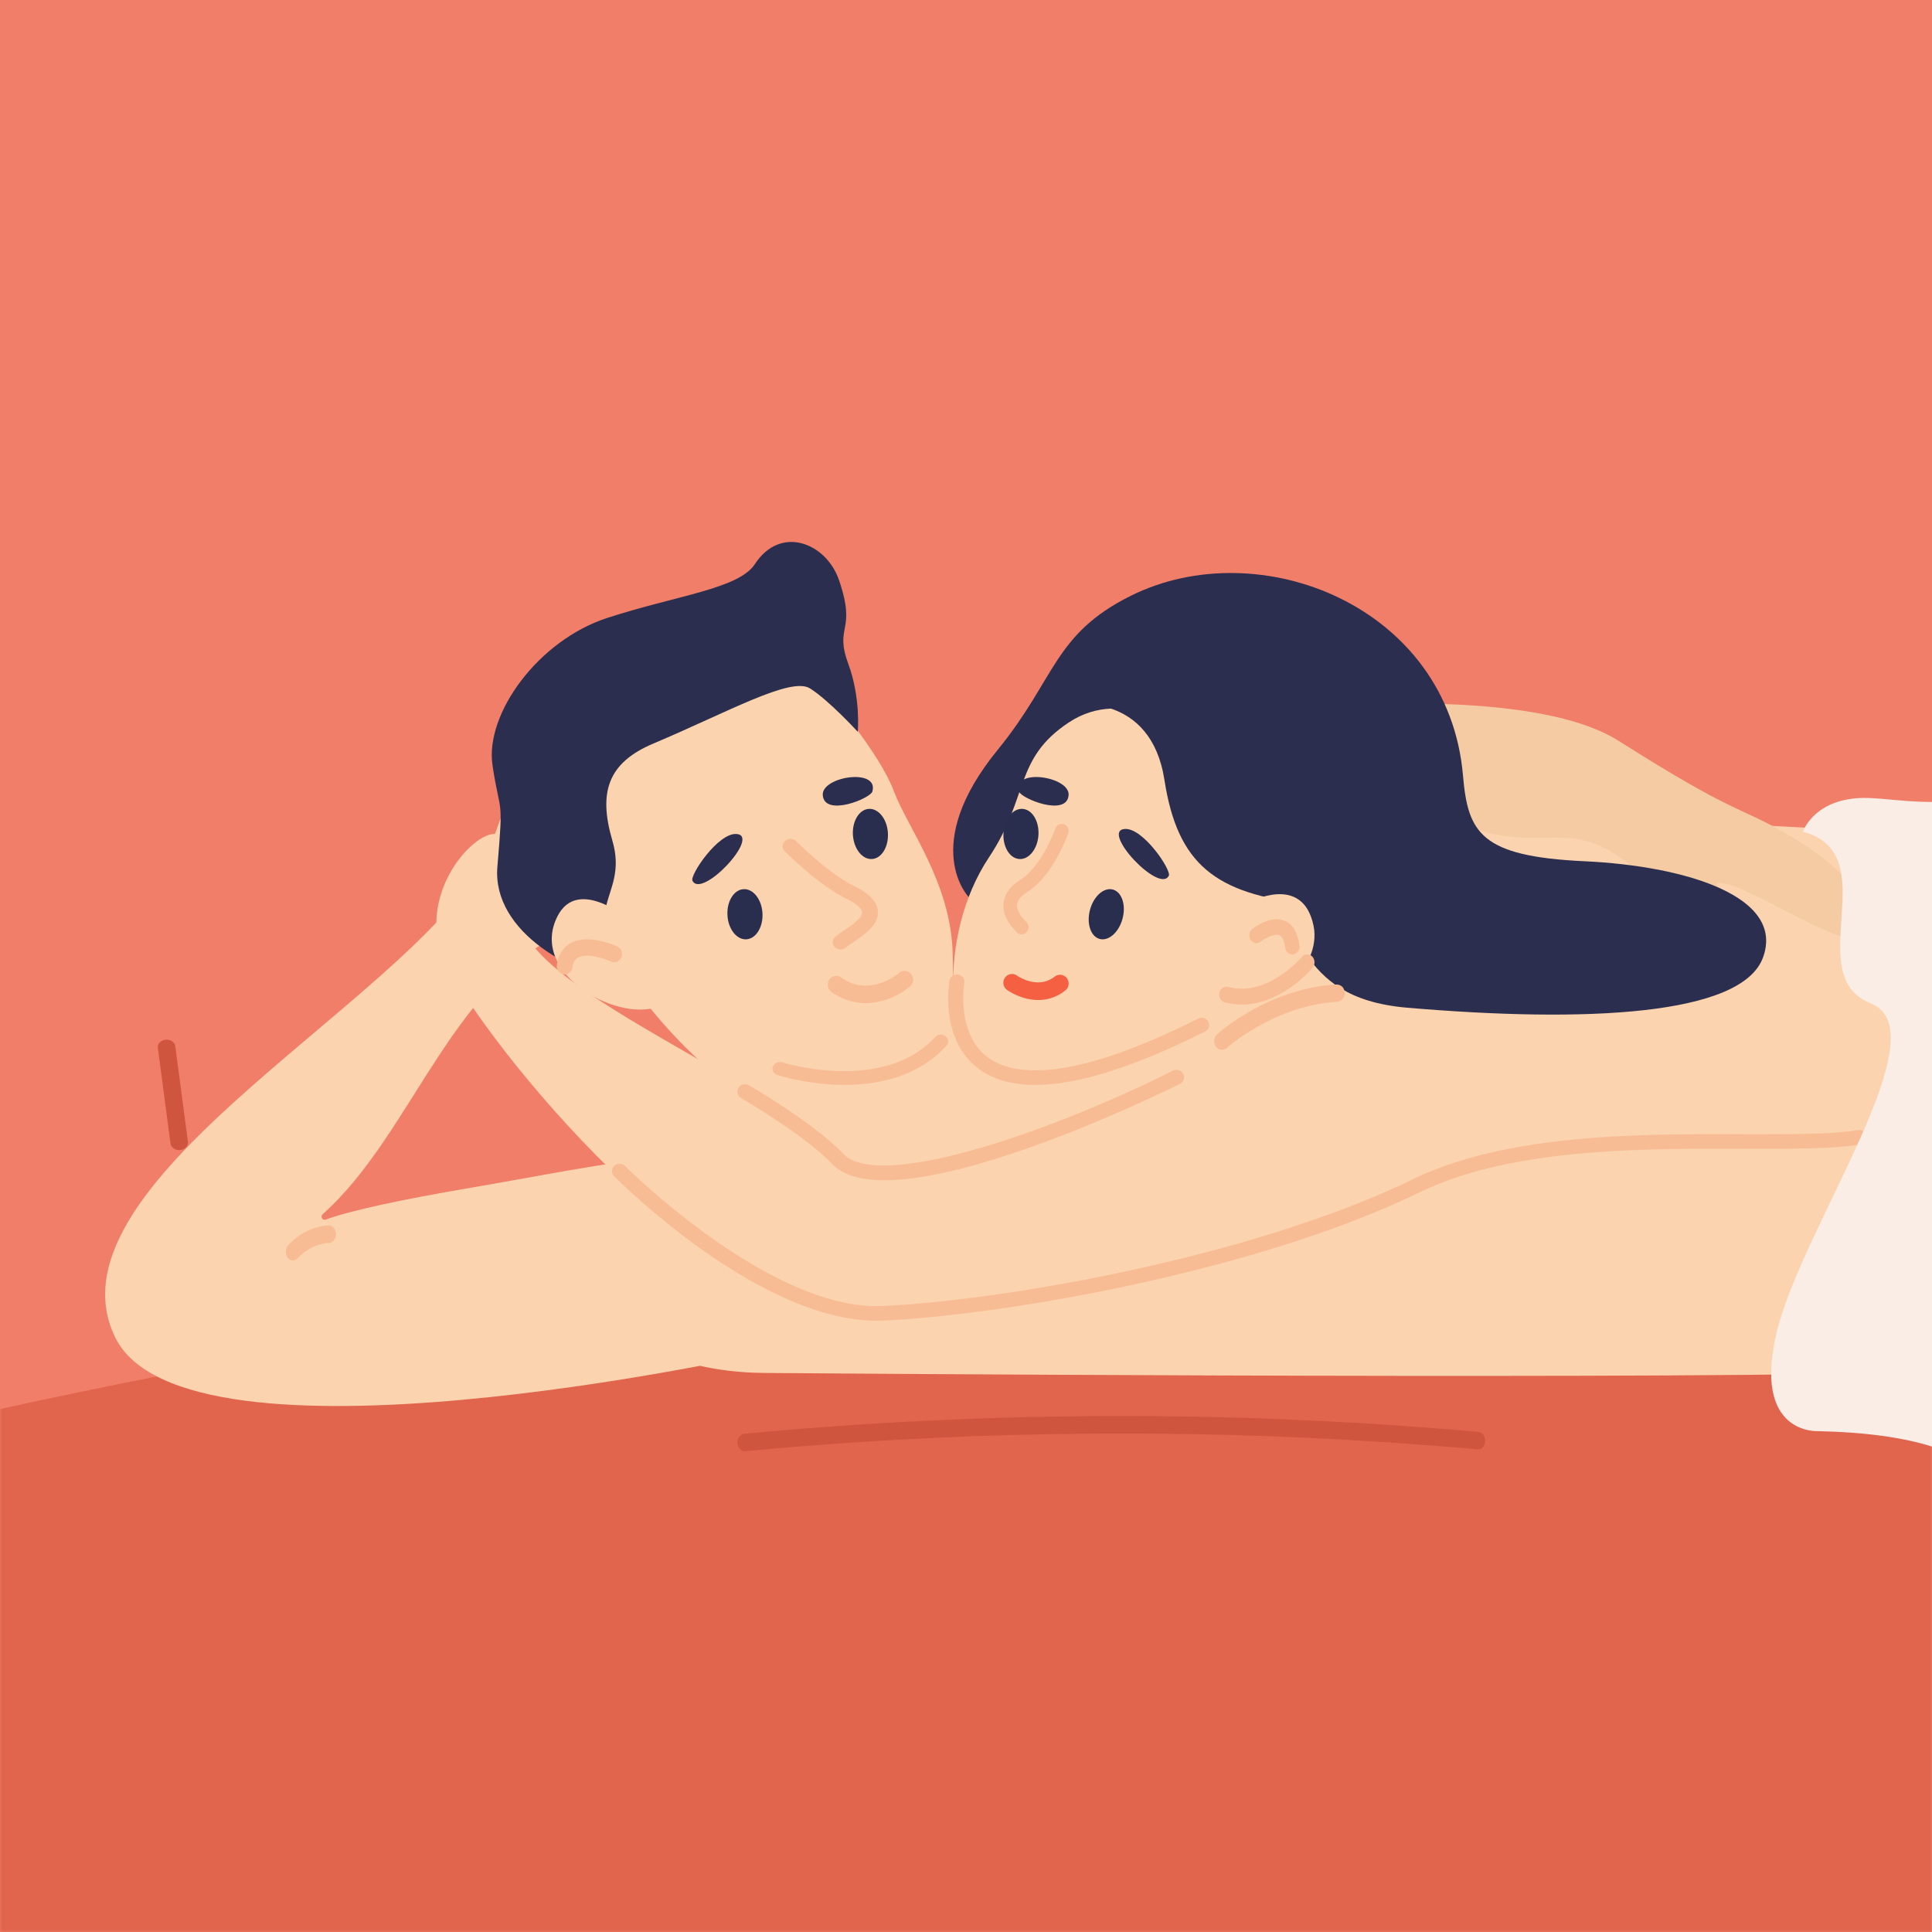 <svg viewBox="0 0 385 385" xmlns="http://www.w3.org/2000/svg" xmlns:xlink="http://www.w3.org/1999/xlink"><defs><path id="path-1" d="M0 0h385v385H0z"/></defs><g id="Symbols" fill="none" fill-rule="evenodd"><g id="Illu-/-Abenteuer"><g id="Group-2"><g id="Group"><mask id="mask-2" fill="#fff"><use xlink:href="#path-1"/></mask><use id="Rectangle" fill="#F07E68" xlink:href="#path-1"/><path d="M-27 287c185.032-44.333 335.032-43.667 450 2 172.452 68.5-9.048 130.5-9.048 130 0-.333-142.988-4.667-428.962-13L-27 287z" id="Path-6" fill="#E1644C" mask="url(#mask-2)"/><path d="M179.499 198.846c25.31-13.912 156.15-1.952 192.504-.43 36.36 1.522 59.728 73.86 2.245 75.182-57.477 1.323-221.752 0-221.752 0-42.022-.28-44.54-36.512-24.042-39.237 20.504-2.719 25.74-21.596 51.045-35.515z" id="Combined-Shape" fill="#FBD3AE" mask="url(#mask-2)"/></g><path d="M222.952 213.116c.012-6.998 45.6-54.787 63.309-52.874 17.715 1.912 67.5 4.477 96.876 5.793.636.029 1.258.081 1.864.156v48.32c-19.014-1.28-42.318 13.114-107.57 27.392-14.056 3.074-27.652-19.771-30.384-25.415-4.296-8.905-24.095-3.372-24.095-3.372z" id="Combined-Shape" fill="#FBD3AE"/><path d="M150.952 269.865s-114.095 25.353-128.026-3.412c-15.304-31.605 63.037-69.183 74.56-97.362 7.189-17.566 7.335-29.888 21.12-40.14 13.792-10.244-6.462 26.9-1.292 39.282 5.177 12.39 16.81 17.512 13.902 20.073-3.055 2.688-8.268-6.71-15.84-3.842-25.218 9.544-32.68 41.112-51.07 57.494-.53.471-.067 1.317.598 1.075 5.28-1.95 16.474-4.204 27.199-6.046 24.242-4.162 31.351-6.089 43.637-6.089 12.285 0 15.212 38.967 15.212 38.967" id="Fill-7" fill="#FBD3AE"/><path d="M296.334 213.177s-1.089-11.216-20.102-12.123c-19.013-.901-97.517 41.67-109.112 28.991-11.595-12.672-49.536-27.976-60.574-41.221-11.051-13.251-5.798-18.17-6.085-20.6-.85-7.275-17.142 6.143-12.763 21.006 3.167 10.78 45.334 66.177 79.886 72.958 34.553 6.787 144.98-22.294 128.75-49.011" id="Fill-13" fill="#FBD3AE"/><path d="M165.882 139.237s9.44 10.956 12.232 18.4c2.787 7.439 11.376 18.178 11.735 32.398.364 14.22.06 20.14-5.944 25.833-6.01 5.691-31.76 7.221-44.63-4.602-12.876-11.817-25.533-30.769-25.32-44.282.212-13.508 39.264-42.425 51.927-27.747" id="Fill-15" fill="#FBD3AE"/><path d="M255.57 141.481s48.594-5.498 66.994 6.162c23.344 14.79 23.776 12.948 32.79 18.146 14.269 8.215 17.511 14.593 16.396 20.11-1.103 5.53-21.302-8.476-27.97-9.79-6.673-1.314 9.637 7.016 3.706 8.375-5.936 1.352-17.297-7.693-22.234-11.794-12.604-10.467-18.187-2.322-32.613-8.043-17.468-6.927-26.306 2.52-30.017 1.206-3.7-1.314-12.214-11.086-7.052-24.372" id="Fill-25" fill="#F5CBA4"/><path d="M193.11 178.838s-10.054-10.118 5.714-29.428c11.572-14.161 11.123-23.024 26.509-30.678 25.64-12.766 63.302 2.04 66.205 35.826.977 11.436 3.54 16.092 24.14 17.063 20.602.96 40.098 7.157 35.629 19.224-4.293 11.576-35.392 12.996-70.88 9.967-23.856-2.04-18.822-18.793-33.206-21.974-25.295-5.596-54.11 0-54.11 0" id="Fill-27" fill="#2B2E4E"/><path d="M240.995 149.538c-4.65-3.961-16.995-12.842-27.978-5.593-10.99 7.25-7.91 14.857-15.956 26.926-10.365 15.53-9.276 40.807 2.48 45.355 11.763 4.555 46.222-7.867 52.023-21.123 5.8-13.256 5.281-32.05-10.57-45.565" id="Fill-29" fill="#FBD3AE"/><path d="M213.952 140.41s15.404-2.303 18.089 14.993c2.61 16.871 10.159 22.689 28.42 24.731 18.263 2.048-12.059-57.183-46.51-39.724" id="Fill-31" fill="#2B2E4E"/><path d="M248.889 179.841s10.699-5.93 12.873 4.66c1.749 8.51-8.909 17.805-18.81 15.257l5.937-19.917z" id="Fill-33" fill="#FBD3AE"/><path d="M217.373 180.776c-.92 2.65-.284 5.43 1.415 6.207 1.703.776 3.828-.738 4.742-3.387.92-2.65.284-5.43-1.414-6.206-1.704-.777-3.828.737-4.743 3.386" id="Fill-35" fill="#292E4E"/><path d="M199.967 165.961c-.177 2.765 1.238 5.1 3.166 5.22 1.921.126 3.621-2.012 3.805-4.77.17-2.759-1.245-5.1-3.167-5.22-1.927-.126-3.634 2.012-3.804 4.77" id="Fill-37" fill="#292E4E"/><path d="M232.915 174.503c.546-1.1-5.096-9.562-8.775-9.311-4.926.337 6.941 13.035 8.775 9.31" id="Fill-39" fill="#2B2E4E"/><path d="M203.057 157.716c.387 1.407 9.527 5.124 9.889.75.305-3.732-11.21-5.503-9.889-.75" id="Fill-41" fill="#2B2E4E"/><path d="M206.895 199.276c-3.37 0-6.056-1.89-6.213-2.01-.781-.552-.96-1.637-.418-2.428a1.706 1.706 0 012.384-.434c.157.112 4.131 2.87 7.55.196a1.71 1.71 0 012.404.336c.57.763.432 1.869-.328 2.45-1.81 1.414-3.686 1.89-5.379 1.89" id="Fill-43" fill="#F46041"/><path d="M257.518 190.186c-.71 0-1.317-.565-1.42-1.348-.115-.932-.395-2.112-1.088-2.429-1.042-.503-3 .615-3.791 1.236-.636.503-1.535.342-1.993-.348-.464-.69-.326-1.658.31-2.161.389-.305 3.785-2.89 6.596-1.585 1.546.715 2.491 2.361 2.806 4.877.109.851-.447 1.628-1.231 1.746-.063.006-.126.012-.189.012" id="Fill-45" fill="#F7BC94"/><path d="M203.597 186.186c-.337 0-.674-.124-.935-.383-1.973-1.939-2.876-3.894-2.685-5.799.179-1.803 1.331-3.392 3.419-4.727 4.278-2.728 6.887-10.093 6.914-10.16a1.362 1.362 0 011.745-.851c.706.27 1.07 1.076.815 1.808-.12.339-2.973 8.363-8.05 11.603-1.332.851-2.05 1.73-2.142 2.615-.12 1.24.94 2.564 1.854 3.465.543.53.565 1.42.054 1.99-.272.293-.63.44-.99.44" id="Fill-47" fill="#F7BC94"/><path d="M247.468 200.186c-1.101 0-2.243-.133-3.414-.442-.776-.215-1.251-1.062-1.06-1.915.191-.846.95-1.377 1.75-1.162 7.829 2.123 14.615-5.876 14.679-5.965.544-.644 1.454-.689 2.051-.114.597.588.638 1.586.104 2.237-.284.341-6.212 7.361-14.11 7.361" id="Fill-49" fill="#F7BC94"/><path d="M206.296 216.186c-4.472 0-8.132-.995-10.974-2.995-8.168-5.738-6.185-17.317-6.096-17.812.132-.77.92-1.322 1.72-1.167.812.138 1.355.88 1.218 1.656-.018.11-1.744 10.337 4.925 15.011 4.962 3.473 16.24 4.928 41.674-7.893.74-.374 1.636-.098 2.018.603a1.415 1.415 0 01-.627 1.944c-14.084 7.094-25.416 10.653-33.858 10.653" id="Fill-51" fill="#F7BC94"/><path d="M243.517 209.186c-.451 0-.902-.214-1.21-.62-.544-.745-.456-1.828.214-2.435.407-.373 10.221-9.152 23.781-9.945 1.034.028 1.604.69 1.648 1.635.043.951-.614 1.758-1.478 1.813-12.508.738-21.866 9.076-21.96 9.159a1.493 1.493 0 01-.995.393" id="Fill-53" fill="#F7BC94"/><path d="M169.047 132.296c-2.869-7.786 1.727-6.22-1.85-16.68-2.545-7.44-11.645-11.064-16.766-3.206-3.235 4.955-15.717 6.256-29.468 10.745-13.752 4.495-24.348 19.117-22.816 29.353 1.532 10.23 2.216 5.65.971 20.206-1.117 13.044 15.375 22.179 27.619 23.286-13.062-15.27-1.197-16.546-4.712-28.507-2.82-9.619-.897-15.493 8.16-19.316 14.88-6.28 27.43-13.399 31.238-10.99 3.803 2.407 9.51 8.642 9.51 8.642s.616-6.757-1.886-13.533z" id="Fill-55" fill="#2B2E4E"/><path d="M125.611 183.445s-10.412-9-14.532-.834c-5.912 11.732 12.968 21.753 20.873 17.631l-6.34-16.797z" id="Fill-57" fill="#FBD3AE"/><path d="M151.94 181.949c.16 2.758-1.258 5.098-3.186 5.231-1.927.133-3.627-1.999-3.789-4.763-.168-2.758 1.257-5.099 3.185-5.225 1.921-.133 3.622 1.999 3.79 4.757" id="Fill-59" fill="#292E4E"/><path d="M176.938 165.961c.17 2.765-1.239 5.1-3.167 5.22-1.927.126-3.621-2.012-3.804-4.77-.177-2.759 1.245-5.1 3.166-5.22 1.921-.126 3.628 2.012 3.805 4.77" id="Fill-61" fill="#292E4E"/><path d="M137.989 175.503c-.547-1.1 5.095-9.562 8.775-9.311 4.925.337-6.942 13.035-8.775 9.31" id="Fill-63" fill="#2B2E4E"/><path d="M173.846 157.716c-.393 1.407-9.533 5.124-9.888.75-.306-3.732 11.21-5.503 9.888-.75" id="Fill-65" fill="#2B2E4E"/><path d="M172.481 199.897c-2.191 0-4.532-.61-6.805-2.247-.767-.553-.957-1.652-.414-2.443a1.671 1.671 0 012.361-.427c5.612 4.067 11.298-.693 11.542-.896.72-.623 1.778-.518 2.389.217a1.78 1.78 0 01-.204 2.457c-1.717 1.484-5.062 3.339-8.869 3.339" id="Fill-67" fill="#F7BC94"/><path d="M112.521 194.186c-1.072-.137-1.674-.961-1.554-1.857.338-2.504 1.63-3.74 2.652-4.334 3.473-2.02 8.808.346 9.404.627.79.367 1.141 1.334.796 2.158-.35.824-1.272 1.196-2.069.83-1.14-.53-4.834-1.798-6.614-.752-.376.21-.897.654-1.06 1.916-.113.817-.783 1.412-1.555 1.412" id="Fill-69" fill="#F7BC94"/><path d="M167.51 189.186c-.415 0-.83-.15-1.145-.45-.592-.578-.566-1.49.063-2.045.421-.364 1.044-.791 1.743-1.26 1.485-.999 3.719-2.5 3.63-3.661-.056-.74-1.157-1.698-3.026-2.622-5.833-2.894-12.15-9.277-12.415-9.548-.585-.59-.535-1.502.107-2.039a1.68 1.68 0 012.228.098c.056.064 6.223 6.29 11.577 8.947 3.002 1.49 4.53 3.113 4.67 4.967.207 2.744-2.75 4.737-4.909 6.186-.572.387-1.088.728-1.44 1.034a1.632 1.632 0 01-1.083.393" id="Fill-71" fill="#F7BC94"/><path d="M140.952 212.643s12.6 5.993 5.185 16.042c-7.428 10.054 43.047 2.643 43.815-16.042l-2.462-8.457-46.538 8.457z" id="Fill-73" fill="#FBD3AE"/><path d="M174.705 263.186c-23.439 0-51.145-27.62-52.338-28.815a1.401 1.401 0 01.06-2.048c.604-.557 1.584-.523 2.156.052.274.284 27.992 27.91 50.122 27.91.408 0 .822-.006 1.224-.03 24.674-1.171 73.743-9.782 105.601-25.246 18.69-9.07 44.96-9.07 65.975-8.982 9.376.006 17.406.04 22.666-.812.864-.163 1.613.388 1.76 1.177.14.795-.42 1.544-1.249 1.672-5.522.899-13.722.87-23.183.864-20.784-.087-46.554-.087-64.593 8.663-32.248 15.655-81.883 24.377-106.819 25.566-.463.023-.925.03-1.382.03" id="Fill-75" fill="#F7BC94"/><path d="M176.288 235.186c-4.575 0-8.264-.941-10.479-3.255-5.57-5.825-17.99-13.04-18.118-13.117a1.46 1.46 0 01-.528-2.025c.43-.704 1.371-.929 2.081-.515.522.296 12.925 7.506 18.786 13.632 7.366 7.695 42.857-5.031 65.715-16.55.716-.384 1.65-.094 2.039.64a1.457 1.457 0 01-.656 1.988c-.46.237-38.391 19.202-58.84 19.202" id="Fill-77" fill="#F7BC94"/><path d="M168.297 216.186c-7.103 0-12.903-1.802-13.36-1.947-.77-.247-1.173-1.009-.9-1.711.272-.698 1.114-1.052 1.884-.82.195.074 20.12 6.216 30.41-5.032.521-.574 1.47-.655 2.085-.183.628.472.717 1.314.196 1.888-5.658 6.19-13.573 7.805-20.315 7.805" id="Fill-81" fill="#F7BC94"/><path d="M58.367 251.186c-.397 0-.793-.202-1.07-.607-.51-.726-.449-1.829.146-2.457 2.227-2.373 5.082-3.768 8.029-3.936.742 0 1.444.705 1.478 1.668.034.963-.572 1.773-1.36 1.822-2.305.125-4.543 1.22-6.3 3.084-.266.286-.595.426-.923.426" id="Fill-132" fill="#F7BC94"/><path d="M35.708 229.186c-.882 0-1.63-.565-1.736-1.333l-2.513-18.999c-.112-.823.581-1.568 1.533-1.658 1.015-.096 1.827.499 1.94 1.322l2.512 18.998c.112.823-.58 1.562-1.54 1.658a2.145 2.145 0 01-.196.012" id="Fill-140" fill="#CF553E"/><path d="M148.462 289.186c-.78 0-1.438-.689-1.505-1.593-.072-.96.55-1.801 1.378-1.878a802.236 802.236 0 01146.228-.375c.828.076 1.45.91 1.384 1.87-.06.954-.647 1.74-1.62 1.594a801.252 801.252 0 00-145.738.375c-.043.007-.085.007-.127.007" id="Fill-144" fill="#CF553E"/><path d="M385 159.808l.004 128.457c-5.71-1.79-13.135-2.862-22.719-3.077 0 0-13.295.839-8.15-20.03 5.147-20.868 32.812-59.614 18.654-65.218-14.15-5.598 3.223-29.727-13.507-34.205 0 0 1.93-5.929 10.619-6.663 3.983-.336 8.392.73 15.098.736z" id="Combined-Shape" fill="#F9EDE6"/></g></g></g></svg>